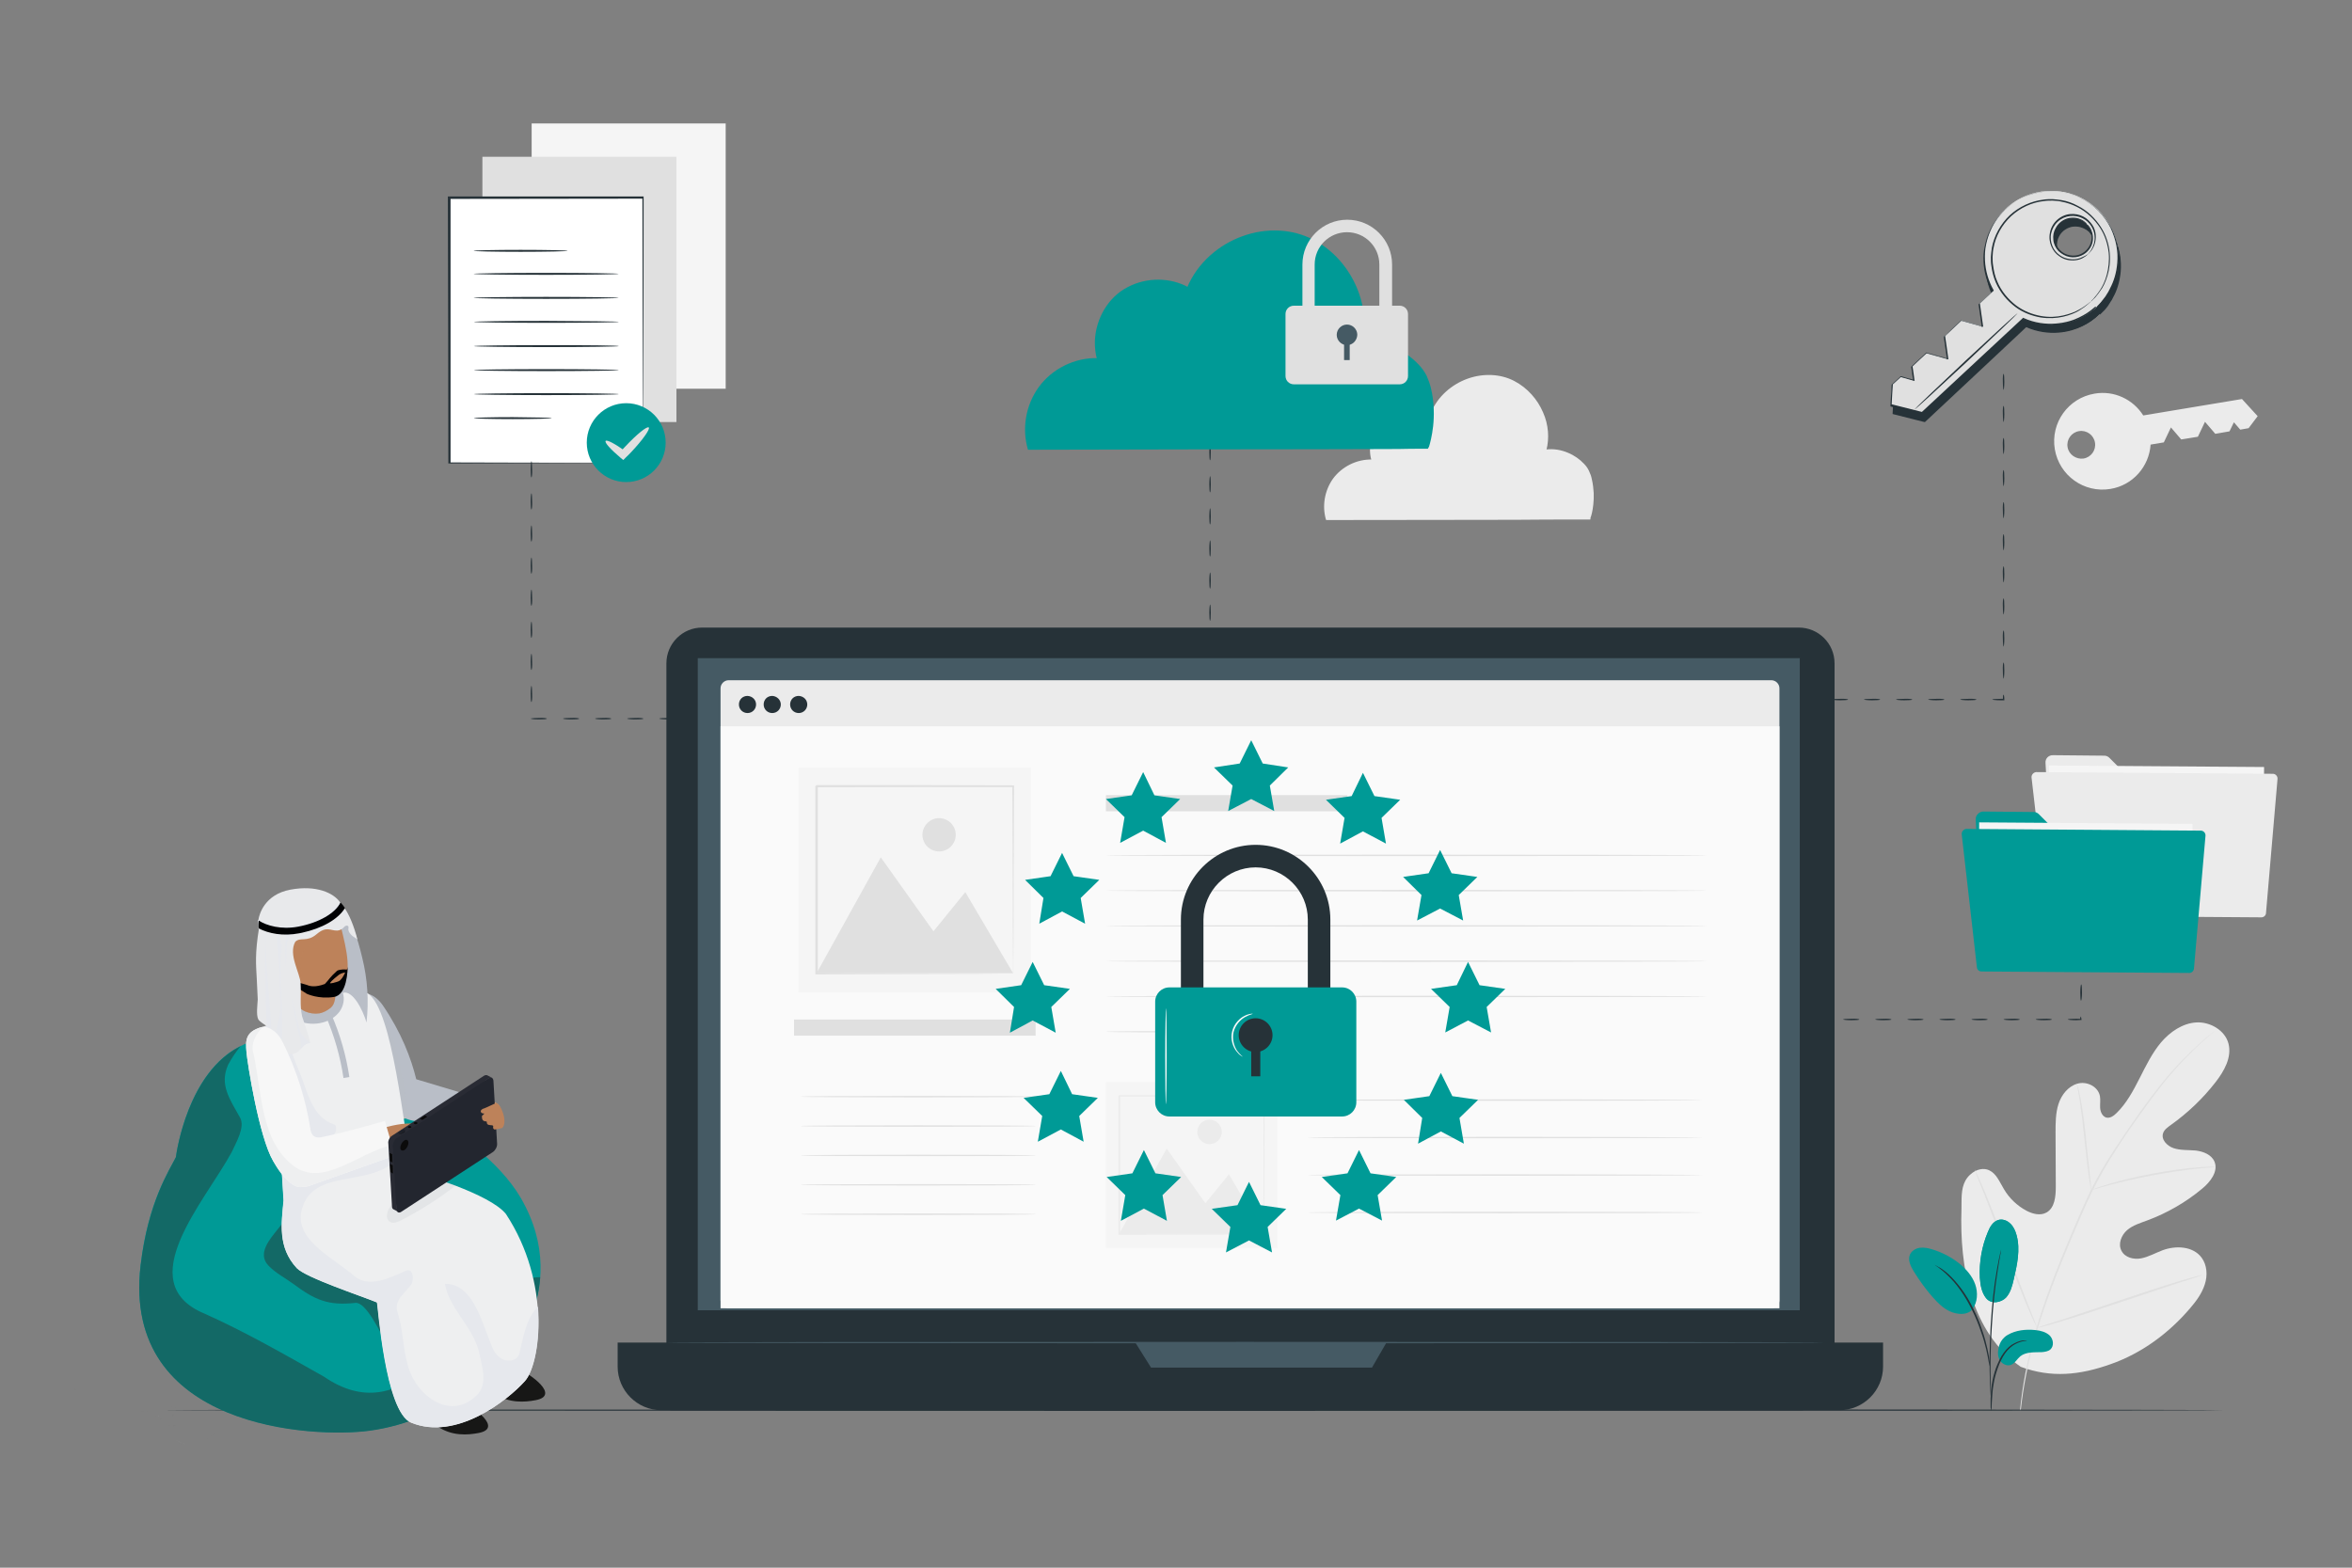 <svg xmlns="http://www.w3.org/2000/svg" xmlns:xlink="http://www.w3.org/1999/xlink" xml:space="preserve" id="Layer_1" x="0" y="0" version="1.1" viewBox="0 0 960 640">
  <rect x="0" y="0" width="960" height="640" fill="#808080" stroke="none"/>
  <defs>
    <path id="reuse-0" d="M810.6 529.9c2.3 2.9 6.4 1.7 8.2-.2 1.8-2 2.5-4.7 3.1-7.3 1.4-6 2.8-12.2 1.2-18.1-.5-1.8-1.2-3.5-2.6-4.8-1.3-1.3-3.3-2-5-1.4-2.1.7-3.3 2.8-4.1 4.8-2.5 5.9-3.6 12.3-3.3 18.7.2 2.9.7 6 2.5 8.3" class="st4"/>
    <path id="reuse-1" d="M856.8 128.3c11-10.3 11.6-27.6 1.3-38.6-10.3-11-27.6-11.6-38.6-1.3-9.4 8.8-11.2 22.7-5.1 33.5l-5.6 5.2 1.3 9.2-8.6-2.4-7 6.5 1.3 9.2-8.6-2.4-6 5.6.8 5.6-5.3-1.5-3.5 3.2-.5 8.5 12.7 3.2 41.4-38.6c9.9 4.4 21.8 2.8 30-4.9zm-4-33.6c3 3.2 2.8 8.1-.4 11.1-3.2 3-8.1 2.8-11.1-.4-3-3.2-2.8-8.1.4-11.1 3.2-2.9 8.2-2.8 11.1.4z" class="st3"/>
    <path id="reuse-2" d="M855.9 125.2c11-10.3 11.6-27.6 1.3-38.6-10.3-11-27.6-11.6-38.6-1.3-9.4 8.8-11.2 22.7-5.1 33.5l-5.6 5.2 1.3 9.2-8.6-2.4-7 6.5 1.3 9.2-8.6-2.4-6 5.6.8 5.6-5.3-1.5-3.5 3.2-.5 8.5 12.7 3.2 41.4-38.6c9.9 4.4 21.7 2.8 30-4.9zm-4-33.6c3 3.2 2.8 8.1-.4 11.1-3.2 3-8.1 2.8-11.1-.4-3-3.2-2.8-8.1.4-11.1 3.2-2.9 8.1-2.8 11.1.4z" class="st1"/>
    <path id="reuse-3" d="M63.6 578.2z" class="st11"/>
  </defs>
  <style>
    .st0{fill:#f5f5f5}.st1{fill:#e0e0e0}.st2{fill:#ebebeb}.st3{fill:#263238}.st4{fill:#009a96}.st7{fill:#455a64}.st8{fill:none}.st9{fill:#fafafa}.st11{opacity:.2;fill:#171716}.st12{fill:#136966}.st16,.st17{fill:#b9bec7}.st17{opacity:.2}.st18{fill:#eeeff0}.st19{fill:#e6e8ed}.st21,.st22{fill:#bd825a}.st22{opacity:.3}.st23{fill:#000103}.st24{fill:#e8e9eb}.st27{enable-background:new}.st29{fill:#17191f}.st35{fill:#0b0b0b}
  </style>
  <path d="M217 50.4h79.2v108.3H217z" class="st0"/>
  <path d="M196.9 64h79.2v108.3h-79.2z" class="st1"/>
  <path d="M649.1 212.1h-8c-5.2 0-12.8 0-22.4.1-19.1 0-46.1.1-77.2.1h-.2l-.1-.2c-1.6-5.5-.6-11.8 2.9-16.7 3.6-4.9 9.7-8 16-7.8l-.3.4c-.5-1.6-.7-3.4-.6-5.2.2-6 3.6-11.7 8.8-14.4 5.1-2.7 11.5-2.6 16.4.1l-.4.1c2.8-6.8 8.6-11.7 15-14 6.4-2.3 13.4-2 19 .9s9.6 7.7 11.8 12.8c2.3 5.1 2.6 10.7 1.4 15.4l-.2-.2c3.2-.4 6.3.2 8.9 1.3 2.7 1.1 4.9 2.7 6.6 4.5.9.9 1.6 1.9 2.1 3s.9 2.1 1.1 3.2c.5 2.1.7 4.1.8 5.8.1 3.5-.3 6.2-.7 8-.2.9-.4 1.6-.6 2 0 .6-.1.8-.1.8m205.8-51.4c-10.7 1.8-18 11.9-16.2 22.7 1.8 10.7 11.9 18 22.7 16.2 9.2-1.5 15.8-9.2 16.4-18.1l5.4-.9 2.9-6.1 4.2 4.9 6.8-1.1 2.9-6.1 4.2 4.9 5.8-1 1.8-3.7 2.6 3 3.4-.6 3.7-4.9-6.4-7-40.3 6.7c-4.1-6.5-11.8-10.3-19.9-8.9zm-11 21.8c-.5-3.1 1.6-6 4.7-6.5s6 1.6 6.5 4.7-1.6 6-4.7 6.5c-3 .4-6-1.6-6.5-4.7zm-9 128.9 2.4 44.7c.1 1.6 1.4 2.8 3 2.9l80.4.6c1.7 0 3-1.3 3-3l.3-34.8c0-1.7-1.3-3-3-3h-49.4c-.8 0-1.6-.3-2.1-.9l-8.5-8.5c-.6-.6-1.3-.9-2.1-.9l-20.8-.2c-1.9-.1-3.3 1.3-3.2 3.1z" class="st2"/>
  <path d="M836 313.1h87.8v52.5H836z" class="st0" transform="matrix(1 .007 -.007 1 2.51 -6.439)"/>
  <path d="m829.2 317.4 6.3 54.8c.1 1 .9 1.7 1.9 1.7l85.6.6c1 0 1.9-.8 1.9-1.8l4.7-54.7c.1-1.1-.8-2.1-1.9-2.1l-96.6-.7c-1.1.1-2 1.1-1.9 2.2zM824.8 558c-20.4-14.2-25-40.7-24.2-64.4.1-4-.3-8.1 1.6-11.6 1.9-3.5 6.3-5.9 9.8-4.2 2.9 1.4 4.2 4.8 5.9 7.6 2.2 3.8 5.5 6.9 9.3 8.9 2.5 1.3 5.6 2.1 8.1.7 3.4-1.9 3.8-6.6 3.8-10.6 0-7.3-.1-14.7-.1-22 0-3.9 0-8 1.2-11.7 1.2-3.7 3.9-7.2 7.7-8.3 3.8-1.1 8.4 1.1 9.2 5 .3 1.6 0 3.3.1 4.9.1 1.6.9 3.4 2.4 3.9 1.6.5 3.2-.7 4.3-1.8 4.1-4 6.8-9.1 9.4-14.2 2.6-5.1 5.1-10.3 8.8-14.7 3.7-4.3 8.8-7.8 14.4-8.1 5.6-.3 11.7 3.2 13.1 8.7 1.4 5.6-1.8 11.2-5.3 15.7-5.2 6.7-11.4 12.6-18.3 17.5-1.2.9-2.6 1.8-3.1 3.3-.9 2.6 1.6 5.2 4.2 6.1 2.9 1 6.1.7 9.2 1 3.1.4 6.4 1.7 7.6 4.6 1.6 4-1.8 8.3-5.1 11-6.6 5.5-14.2 9.9-22.3 12.9-2.9 1.1-6 2-8.3 4-2.3 2-3.8 5.6-2.3 8.4 1.4 2.8 5 3.7 8.1 3.1 3-.6 5.8-2.2 8.7-3.3 5.4-2 12.4-1.7 15.9 3 2.3 3.1 2.5 7.4 1.3 11-1.2 3.7-3.5 6.8-6 9.7-8.7 10.2-19.8 18.4-32.4 22.8-12.6 4.5-24.2 5.7-36.7 1.1" class="st2"/>
  <path d="M824.5 575.6c.9-9.4 2.9-20.5 6.4-32.5 3.5-12 8.4-24.8 14-38 1.4-3.3 2.8-6.6 4.2-9.8 1.4-3.2 2.8-6.4 4.3-9.4 3-6.1 6.4-11.7 9.8-16.9 3.4-5.2 6.8-10.1 10-14.6s6.3-8.6 9.3-12.3c5.9-7.3 11.4-12.6 15.3-16.1 1.9-1.8 3.5-3.1 4.6-3.9.5-.4.9-.7 1.2-1 .3-.2.4-.3.4-.3l-.4.4c-.3.3-.7.6-1.2 1-1 .9-2.6 2.3-4.5 4-3.8 3.6-9.2 8.9-15.1 16.3-2.9 3.7-6 7.8-9.2 12.3-3.2 4.5-6.6 9.3-9.9 14.6-3.4 5.2-6.7 10.8-9.7 16.9-1.5 3-2.9 6.2-4.3 9.4s-2.8 6.5-4.2 9.8c-5.6 13.2-10.5 26-14.1 37.9-3.5 11.9-5.6 23-6.6 32.4" class="st1"/>
  <path d="M853.6 485.9s-.2-.6-.4-1.7-.5-2.7-.7-4.6c-.6-3.9-1.1-9.4-1.8-15.4-.6-6-1.3-11.4-1.9-15.3-.3-2-.6-3.5-.8-4.6-.2-1.1-.3-1.7-.2-1.7 0 0 .2.6.5 1.7s.6 2.6 1 4.6c.7 3.9 1.5 9.3 2.1 15.4.6 5.9 1.1 11.3 1.6 15.4.2 1.9.4 3.4.5 4.7.1.8.2 1.5.1 1.5zm50.7-9.5c0 .1-.7.1-2 .2s-3.2.3-5.5.5c-4.6.5-11 1.4-18 2.7-7 1.3-13.3 2.8-17.8 4-2.3.6-4.1 1.1-5.3 1.5-1.3.4-2 .5-2 .5s.7-.3 1.9-.8c1.2-.4 3-1 5.3-1.7 4.5-1.3 10.8-2.9 17.8-4.2 7-1.3 13.5-2.2 18.1-2.5 2.3-.2 4.2-.3 5.5-.3 1.3 0 2 0 2 .1zm-72.8 65.8-.3-.6c-.2-.5-.5-1.1-.9-1.8-.7-1.6-1.8-3.9-3-6.8-2.4-5.8-5.6-13.9-8.9-23-3.3-9-6.4-17.2-8.7-23-1.1-2.8-2.1-5.2-2.8-6.9-.3-.8-.5-1.4-.7-1.9-.2-.4-.2-.7-.2-.7l.3.6c.2.5.5 1.1.9 1.8.7 1.6 1.8 3.9 3 6.8 2.4 5.8 5.6 13.9 8.9 23 3.3 9 6.4 17.2 8.7 23 1.1 2.8 2.1 5.2 2.8 6.9.3.8.5 1.4.7 1.9.2.5.2.7.2.7z" class="st1"/>
  <path d="M898.9 520.5s-.2.1-.7.3c-.5.2-1.2.4-2 .7-1.8.6-4.2 1.4-7.2 2.3-6.1 2-14.5 4.8-23.7 7.9-9.3 3.1-17.7 5.9-23.8 7.7-3.1.9-5.6 1.7-7.3 2.1-.8.2-1.5.4-2 .5-.5.1-.7.2-.7.1 0 0 .2-.1.7-.3.5-.2 1.2-.4 2-.7 1.8-.6 4.2-1.4 7.2-2.3 6.1-2 14.5-4.8 23.7-7.9 9.3-3.1 17.7-5.9 23.8-7.7 3.1-.9 5.6-1.7 7.3-2.1.8-.2 1.5-.4 2-.5.4-.1.7-.1.7-.1z" class="st1"/>
  <path d="M907.7 575.7c0 .2-188.4.3-420.7.3-232.4 0-420.7-.2-420.7-.3 0-.2 188.3-.3 420.7-.3 232.3-.1 420.7.1 420.7.3z" class="st3"/>
  <use xlink:href="#reuse-0" class="st4"/>
  <use xlink:href="#reuse-0" opacity=".2"/>
  <path d="M819.4 545c3.4-2 7.5-2.4 11.4-2 2.1.2 4.3.8 5.8 2.2 1.5 1.5 1.9 4.2.3 5.7-.9.8-2.3 1-3.5 1.1-3 .1-6.4-.2-8.8 1.7-1.3 1.1-2.2 2.9-3.8 3.5-1.6.6-3.5-.3-4.4-1.7-.9-1.4-1.1-3.2-.7-4.9 0 0 .3-3.6 3.7-5.6zM805 534.6c2.2-2.9 2.4-6.9 1.2-10.3-1.2-3.4-3.7-6.2-6.5-8.5-3.3-2.6-7.1-4.6-11.2-5.8-1.6-.5-3.3-.8-4.9-.6-1.6.2-3.3 1.2-4 2.7-1 2.2.2 4.8 1.5 6.9 2.3 3.7 4.8 7.2 7.7 10.5 2.3 2.6 4.9 5.2 8.2 6.3 3.3 1.1 6.7.8 8.3-1.6" class="st4"/>
  <path d="M812.8 576s.1-.5.1-1.4c0-1 .1-2.3.2-3.8.1-1.6.2-3.5.6-5.6.3-2.1.9-4.3 1.7-6.6.8-2.3 1.8-4.4 3-6.1 1.2-1.7 2.7-3 4-3.7 1.4-.8 2.6-1.1 3.5-1.3.9-.1 1.4-.2 1.4-.3h-1.4c-.9.1-2.2.4-3.7 1.2-1.5.7-3 2-4.3 3.8-1.3 1.7-2.3 3.9-3.2 6.2-.8 2.3-1.4 4.6-1.7 6.8-.3 2.1-.4 4-.5 5.7v3.8c.2.8.3 1.3.3 1.3z" class="st3"/>
  <path d="M812.9 573v-.6c0-.5-.1-1.1-.1-1.8-.1-1.6-.2-3.9-.3-6.8-.1-5.7-.1-13.6.5-22.3.5-8.7 1.4-16.6 2.3-22.2.2-1.4.4-2.7.6-3.8.2-1.1.4-2.1.5-2.9.1-.7.3-1.3.3-1.8.1-.4.1-.6.1-.6s-.1.2-.2.6c-.1.5-.3 1.1-.4 1.8-.2.8-.4 1.7-.6 2.9-.2 1.1-.5 2.4-.7 3.8-1 5.6-1.9 13.5-2.4 22.2s-.5 16.6-.3 22.4c.1 2.9.3 5.2.4 6.8.1.7.2 1.4.2 1.8 0 .3.1.5.1.5z" class="st3"/>
  <path d="M812.2 557.8s0-.7-.1-1.9-.4-3-.9-5.2-1.1-4.7-2.1-7.5c-.9-2.8-2.1-5.8-3.6-8.8-2.9-6.1-6.8-11-10-14-.8-.8-1.6-1.4-2.3-1.9-.4-.3-.7-.5-1-.7-.3-.2-.6-.4-.9-.5-1.1-.6-1.6-1-1.7-1-.1.1 2.4 1.4 5.5 4.5 3.2 3 6.9 7.9 9.8 14 1.5 3 2.7 6 3.6 8.7 1 2.7 1.7 5.3 2.2 7.4.5 2.1.8 3.9 1 5.1.3 1.1.4 1.8.5 1.8z" class="st3"/>
  <path fill="#fff" d="M183.3 80.6h79.2v108.3h-79.2z"/>
  <path d="M262.5 188.9V181c0-5.2-.1-12.7-.1-22.2-.1-19.1-.1-46.1-.2-78.1l.4.4c-23.8 0-50.8.1-79.1.1l.4-.4v108.3l-.3-.3c23.9.1 43.7.1 57.5.1 6.9 0 12.3.1 16 .1h4.2c.7-.1 1.2-.1 1.2-.1h-5.6c-3.7 0-9.1.1-15.9.1-13.8.1-33.7.1-57.7.2h-.3v-.3c0-30.4-.1-67.9-.2-108.3v-.4h79.9v.4c0 32.1-.1 59.2-.1 78.3 0 9.5-.1 17-.1 22.2v7.8z" class="st3"/>
  <path d="M231.7 102.4c0 .2-8.6.4-19.2.4s-19.2-.2-19.2-.4 8.6-.4 19.2-.4 19.2.2 19.2.4zm20.8 9.4c0 .2-13.3.4-29.6.4-16.4 0-29.6-.2-29.6-.4s13.3-.4 29.6-.4c16.4 0 29.6.2 29.6.4zm0 9.8c0 .2-13.3.4-29.6.4-16.4 0-29.6-.2-29.6-.4s13.3-.4 29.6-.4c16.4 0 29.6.2 29.6.4zm.1 9.8c0 .2-13.3.4-29.6.4-16.4 0-29.6-.2-29.6-.4s13.3-.4 29.6-.4c16.3.1 29.6.2 29.6.4zm0 9.9c0 .2-13.3.4-29.6.4-16.4 0-29.6-.2-29.6-.4s13.3-.4 29.6-.4 29.6.1 29.6.4zm0 9.8c0 .2-13.3.4-29.6.4-16.4 0-29.6-.2-29.6-.4s13.3-.4 29.6-.4 29.6.2 29.6.4zm0 9.8c0 .2-13.3.4-29.6.4-16.4 0-29.6-.2-29.6-.4s13.3-.4 29.6-.4 29.6.2 29.6.4zm-27.4 9.8c0 .2-7.1.4-15.9.4s-15.9-.2-15.9-.4 7.1-.4 15.9-.4c8.7.1 15.9.2 15.9.4z" class="st3"/>
  <circle cx="255.6" cy="180.7" r="16.1" class="st4"/>
  <path d="M264.8 174.5c.7.6-2.5 5.1-7.1 10-.7.8-1.5 1.5-2.2 2.2l-1.1 1.1-1.1-.9c-4-3.4-6.6-6.2-6.1-6.9.5-.6 3.9 1.2 8.2 4.3l-2.2.2c.6-.7 1.3-1.5 2.1-2.3 4.6-4.9 8.8-8.3 9.5-7.7z" class="st1"/>
  <path d="M216.9 194.9c-.2 0-.3-1.5-.3-3.3 0-1.8.2-3.3.3-3.3.2 0 .3 1.5.3 3.3.1 1.8-.1 3.3-.3 3.3zm0 13.1c-.2 0-.3-1.5-.3-3.3 0-1.8.2-3.3.3-3.3.2 0 .3 1.5.3 3.3.1 1.8-.1 3.3-.3 3.3zm0 13.1c-.2 0-.3-1.5-.3-3.3 0-1.8.2-3.3.3-3.3.2 0 .3 1.5.3 3.3.1 1.8-.1 3.3-.3 3.3zm0 13.1c-.2 0-.3-1.5-.3-3.3 0-1.8.2-3.3.3-3.3.2 0 .3 1.5.3 3.3.1 1.8-.1 3.3-.3 3.3zm0 13.1c-.2 0-.3-1.5-.3-3.3 0-1.8.2-3.3.3-3.3.2 0 .3 1.5.3 3.3.1 1.8-.1 3.3-.3 3.3zm0 13.1c-.2 0-.3-1.5-.3-3.3 0-1.8.2-3.3.3-3.3.2 0 .3 1.5.3 3.3.1 1.8-.1 3.3-.3 3.3zm0 13.1c-.2 0-.3-1.5-.3-3.3 0-1.8.2-3.3.3-3.3.2 0 .3 1.5.3 3.3.1 1.8-.1 3.3-.3 3.3zm0 13.1c-.2 0-.3-1.5-.3-3.3 0-1.8.2-3.3.3-3.3.2 0 .3 1.5.3 3.3.1 1.8-.1 3.3-.3 3.3zm6.3 6.8c0 .2-1.5.3-3.3.3-1.4 0-2.6-.1-3-.2h-.1v-.1c0-.2.1-.2.1-.2s.1.1.1.2l-.1-.1c.5-.1 1.7-.2 3-.2 1.9-.1 3.3.1 3.3.3zm13.2 0c0 .2-1.5.3-3.3.3-1.8 0-3.3-.2-3.3-.3 0-.2 1.5-.3 3.3-.3 1.8-.1 3.3.1 3.3.3zm13.1 0c0 .2-1.5.3-3.3.3-1.8 0-3.3-.2-3.3-.3 0-.2 1.5-.3 3.3-.3 1.8-.1 3.3.1 3.3.3zm13.1 0c0 .2-1.5.3-3.3.3-1.8 0-3.3-.2-3.3-.3 0-.2 1.5-.3 3.3-.3 1.8-.1 3.3.1 3.3.3zm13.1 0c0 .2-1.5.3-3.3.3-1.8 0-3.3-.2-3.3-.3 0-.2 1.5-.3 3.3-.3 1.8-.1 3.3.1 3.3.3zm218.2-118.6c-.2 0-.3-1.5-.3-3.3 0-1.8.2-3.3.3-3.3.2 0 .3 1.5.3 3.3 0 1.9-.1 3.3-.3 3.3zm0 13.1c-.2 0-.3-1.5-.3-3.3 0-1.8.2-3.3.3-3.3.2 0 .3 1.5.3 3.3 0 1.9-.1 3.3-.3 3.3zm0 13.1c-.2 0-.3-1.5-.3-3.3 0-1.8.2-3.3.3-3.3.2 0 .3 1.5.3 3.3 0 1.9-.1 3.3-.3 3.3zm0 13.1c-.2 0-.3-1.5-.3-3.3 0-1.8.2-3.3.3-3.3.2 0 .3 1.5.3 3.3 0 1.9-.1 3.3-.3 3.3zm0 13.1c-.2 0-.3-1.5-.3-3.3 0-1.8.2-3.3.3-3.3.2 0 .3 1.5.3 3.3 0 1.9-.1 3.3-.3 3.3zm0 13.1c-.2 0-.3-1.5-.3-3.3 0-1.8.2-3.3.3-3.3.2 0 .3 1.5.3 3.3 0 1.9-.1 3.3-.3 3.3zm0 13.1c-.2 0-.3-1.5-.3-3.3 0-1.8.2-3.3.3-3.3.2 0 .3 1.5.3 3.3 0 1.9-.1 3.3-.3 3.3zm0 13.2c-.2 0-.3-1.5-.3-3.3 0-1.8.2-3.3.3-3.3.2 0 .3 1.5.3 3.3 0 1.8-.1 3.3-.3 3.3z" class="st3"/>
  <path d="M582.8 183.2h-3.1c-2.1 0-5.1 0-9 .1-7.9 0-19.4.1-33.9.1-29 0-69.7.1-116.9.2h-.3l-.1-.3c-2.4-8.3-.9-17.9 4.5-25.3 5.4-7.4 14.6-12.1 24.2-11.8l-.4.6c-.7-2.4-1-5.1-.9-7.8.4-9 5.5-17.8 13.4-21.8 7.8-4.1 17.4-4 24.8.1l-.6.2c4.2-10.2 13.1-17.7 22.7-21.1 9.6-3.5 20.3-3 28.7 1.4 8.5 4.3 14.5 11.7 17.8 19.4 3.4 7.8 3.9 16.1 2.2 23.3l-.3-.4c4.8-.5 9.5.3 13.5 1.9 4 1.6 7.4 4.1 10 6.9 1.3 1.4 2.4 2.9 3.2 4.5.7 1.6 1.3 3.2 1.7 4.8.8 3.2 1.1 6.1 1.2 8.8.2 5.3-.5 9.4-1.1 12.2-.3 1.4-.6 2.4-.8 3.1-.3.6-.5.9-.5.9" class="st4"/>
  <path d="M568 138.4h-5V108c0-7.3-5.9-13.2-13.2-13.2-7.3 0-13.2 5.9-13.2 13.2v30.3h-5V108c0-10.1 8.2-18.3 18.3-18.3 10.1 0 18.3 8.2 18.3 18.3v30.4z" class="st1"/>
  <path d="M571.3 156.9h-43.2c-1.9 0-3.4-1.5-3.4-3.4v-25.3c0-1.9 1.5-3.4 3.4-3.4h43.2c1.9 0 3.4 1.5 3.4 3.4v25.3c0 1.9-1.5 3.4-3.4 3.4z" class="st1"/>
  <path d="M549.8 140.9c-2.3 0-4.2-1.9-4.2-4.2 0-2.3 1.9-4.2 4.2-4.2 2.3 0 4.2 1.9 4.2 4.2-.1 2.3-1.9 4.2-4.2 4.2" class="st7"/>
  <path d="M548.6 138.4h2.3v8.6h-2.3z" class="st7"/>
  <use xlink:href="#reuse-1" class="st3"/>
  <use xlink:href="#reuse-1" class="st8"/>
  <path d="M852.8 94.7c0 .1-.5-.5-1.6-1.1-1-.6-2.8-1.3-4.9-1.1-2.1.2-4.7 1.6-5.9 4.1-1.3 2.5-1.1 6.1 1.2 8.5 2.2 2.4 5.9 2.9 8.4 1.8 2.6-1.1 4.2-3.5 4.5-5.6.4-2.1-.2-3.9-.7-5-.6-1.1-1.1-1.5-1-1.6 0 0 .1.1.4.3.2.2.5.6.9 1.2.6 1.1 1.3 2.9 1 5.2-.3 2.3-1.9 4.9-4.8 6.1-1.4.6-3.1.8-4.7.5-1.6-.3-3.2-1.2-4.5-2.4-1.2-1.3-2-3-2.1-4.6-.2-1.7.1-3.3.9-4.7 1.4-2.8 4.2-4.2 6.4-4.3 2.3-.2 4.1.6 5.1 1.3.5.4.9.7 1.1.9.2.4.3.5.3.5z" class="st3"/>
  <path d="m856.8 128.3-.4.4c-.3.3-.7.6-1.2 1.1-1.1.9-2.8 2.2-5.3 3.4-2.5 1.2-5.7 2.3-9.7 2.6-4 .3-8.6-.2-13.3-2.3h.2c-10.7 10-24.8 23.3-41.3 38.7l-.1.1h-.2c-4-1-8.3-2.1-12.7-3.2l-.3-.1v-.3c.2-2.7.3-5.6.5-8.5v-.1l.1-.1c1.1-1 2.3-2.1 3.5-3.2l.1-.1h.2c1.6.5 3.4 1 5.3 1.5l-.4.4c-.3-1.8-.5-3.7-.8-5.6v-.2l.1-.1c1.9-1.8 3.9-3.7 6-5.6l.1-.1.2.1c2.7.8 5.7 1.6 8.6 2.4l-.4.4c-.4-2.9-.9-6.1-1.3-9.2v-.2l.1-.1c.6-.5 1.2-1.1 1.8-1.7l5.1-4.8.1-.1.2.1c2.9.8 5.8 1.6 8.6 2.4l-.4.4c-.4-3.1-.9-6.2-1.3-9.2v-.2l.1-.1c1.9-1.7 3.7-3.5 5.6-5.2l-.1.4c-2.2-3.9-3.4-8.2-3.6-12.4-.1-2.1 0-4.3.5-6.3.4-2.1 1-4.1 1.8-5.9 3.3-7.6 9.9-13.1 17-15.3 7.1-2.3 14.6-1.4 20.5 1.5s10.1 7.7 12.6 12.6c2.4 5 3.1 10 2.7 14.3-.4 4.3-1.6 7.9-3.1 10.5-.2.3-.3.7-.5 1l-.6.9c-.4.6-.7 1.1-1 1.6-.7.9-1.3 1.7-1.9 2.2l-1.3 1.3c-.2-.2-.4-.1-.4-.1s.1-.2.4-.5c.3-.3.7-.7 1.2-1.3.5-.6 1.1-1.4 1.8-2.3.3-.5.6-1 1-1.6.2-.3.4-.6.5-.9.2-.3.3-.6.5-1 1.4-2.6 2.6-6.2 2.9-10.4.4-4.2-.4-9.2-2.7-14.1-2.4-4.8-6.6-9.5-12.4-12.3-5.7-2.8-13.1-3.7-20.1-1.5-6.9 2.2-13.4 7.5-16.6 15-.8 1.8-1.4 3.8-1.8 5.8-.4 2-.5 4.1-.4 6.2.2 4.2 1.4 8.4 3.5 12.1l.1.2-.2.2c-1.8 1.7-3.7 3.4-5.6 5.2l.1-.3c.4 3 .9 6.1 1.3 9.2l.1.5-.5-.1c-2.9-.8-5.7-1.6-8.6-2.4l.3-.1-5.1 4.8c-.6.6-1.3 1.2-1.8 1.7l.1-.3c.5 3.2.9 6.3 1.3 9.2l.1.5-.5-.1c-3-.8-5.9-1.7-8.6-2.4l.3-.1c-2.1 1.9-4.1 3.8-6 5.6l.1-.3c.3 1.9.6 3.9.8 5.6l.1.5-.5-.1c-1.8-.5-3.6-1-5.3-1.5l.3-.1c-1.2 1.1-2.4 2.2-3.5 3.2l.1-.2c-.2 3-.4 5.9-.5 8.5l-.2-.3c4.4 1.1 8.7 2.2 12.7 3.2l-.3.1c16.5-15.3 30.7-28.6 41.4-38.5l.1-.1.1.1c4.6 2.1 9.2 2.6 13.1 2.3 3.9-.3 7.2-1.3 9.6-2.5 2.5-1.2 4.2-2.4 5.3-3.3.5-.4.9-.8 1.2-1 .7 0 .8-.1.8-.1z" class="st3"/>
  <use xlink:href="#reuse-2" class="st1"/>
  <use xlink:href="#reuse-2" class="st8"/>
  <path d="M851.9 91.6c0 .1-.5-.5-1.6-1.1-1-.6-2.8-1.3-4.9-1.1-2.1.2-4.7 1.6-5.9 4.1-1.3 2.5-1.1 6.1 1.2 8.5 2.2 2.4 5.9 2.9 8.4 1.8 2.6-1.1 4.2-3.5 4.5-5.6.4-2.1-.2-3.9-.7-5-.6-1.1-1.1-1.5-1-1.6 0 0 .1.1.4.3.2.2.5.6.9 1.2.6 1.1 1.3 2.9 1 5.2-.3 2.3-1.9 4.9-4.8 6.1-1.4.6-3.1.8-4.7.5-1.6-.3-3.2-1.2-4.5-2.4-1.2-1.3-2-3-2.1-4.6-.2-1.7.1-3.3.9-4.7 1.4-2.8 4.2-4.2 6.4-4.3 2.3-.2 4.1.6 5.1 1.3.5.4.9.7 1.1.9.2.4.3.5.3.5z" class="st3"/>
  <path d="m855.9 125.2-.4.4c-.3.3-.7.6-1.2 1.1-1.1.9-2.8 2.2-5.3 3.4-2.5 1.2-5.7 2.3-9.7 2.6-4 .3-8.6-.2-13.3-2.3h.2c-10.7 10-24.8 23.3-41.3 38.7l-.1.1h-.2c-4-1-8.3-2.1-12.7-3.2l-.3-.1v-.3c.2-2.7.3-5.6.5-8.5v-.1l.1-.1c1.1-1 2.3-2.1 3.5-3.2l.1-.1h.2c1.6.5 3.4 1 5.3 1.5l-.4.4c-.3-1.8-.5-3.7-.8-5.6v-.2l.1-.1c1.9-1.8 3.9-3.7 6-5.6l.1-.1.2.1c2.7.8 5.7 1.6 8.6 2.4l-.4.4c-.4-2.9-.9-6.1-1.3-9.2v-.2l.1-.1c.6-.5 1.2-1.1 1.8-1.7l5.1-4.8.1-.1.2.1c2.9.8 5.8 1.6 8.6 2.4l-.4.4c-.4-3.1-.9-6.2-1.3-9.2v-.2l.1-.1c1.9-1.7 3.7-3.5 5.6-5.2l-.1.4c-2.2-3.9-3.4-8.2-3.6-12.4-.1-2.1 0-4.3.5-6.3.4-2.1 1-4.1 1.8-5.9 3.3-7.6 9.9-13.1 17-15.3 7.1-2.3 14.6-1.4 20.5 1.5s10.1 7.7 12.6 12.6c2.4 5 3.1 10 2.7 14.3-.4 4.3-1.6 7.9-3.1 10.5-.2.3-.3.7-.5 1l-.6.9c-.4.6-.7 1.1-1 1.6-.7.9-1.3 1.7-1.9 2.2l-1.3 1.3c-.2-.2-.4-.1-.4-.1s.1-.2.4-.5c.3-.3.7-.7 1.2-1.3.5-.6 1.1-1.4 1.8-2.3.3-.5.6-1 1-1.6.2-.3.4-.6.5-.9.2-.3.3-.6.5-1 1.4-2.6 2.6-6.2 2.9-10.4.4-4.2-.4-9.2-2.7-14.1-2.4-4.8-6.6-9.5-12.4-12.3-5.7-2.8-13.1-3.7-20.1-1.5-6.9 2.2-13.4 7.5-16.6 15-.8 1.8-1.4 3.8-1.8 5.8-.4 2-.5 4.1-.4 6.2.2 4.2 1.4 8.4 3.5 12.1l.1.2-.2.2c-1.8 1.7-3.7 3.4-5.6 5.2l.1-.3c.4 3 .9 6.1 1.3 9.2l.1.5-.5-.1c-2.9-.8-5.7-1.6-8.6-2.4l.3-.1-5.1 4.8c-.6.6-1.3 1.2-1.8 1.7l.1-.3c.5 3.2.9 6.3 1.3 9.2l.1.5-.5-.1c-3-.8-5.9-1.7-8.6-2.4l.3-.1c-2.1 1.9-4.1 3.8-6 5.6l.1-.3c.3 1.9.6 3.9.8 5.6l.1.5-.5-.1c-1.8-.5-3.6-1-5.3-1.5l.3-.1c-1.2 1.1-2.4 2.2-3.5 3.2l.1-.2c-.2 3-.4 5.9-.5 8.5l-.2-.3c4.4 1.1 8.7 2.2 12.7 3.2l-.3.1c16.5-15.3 30.7-28.6 41.4-38.5l.1-.1.1.1c4.6 2.1 9.2 2.6 13.1 2.3 3.9-.3 7.2-1.3 9.6-2.5 2.5-1.2 4.2-2.4 5.3-3.3.5-.4.9-.8 1.2-1 .7 0 .8-.1.8-.1z" class="st3"/>
  <path d="M853.4 123.1c-.1-.1 1.6-1.4 3.7-4.6 1.1-1.6 2.1-3.7 2.8-6.3.7-2.6 1.1-5.7.8-9-.4-3.3-1.4-7-3.6-10.3-2.2-3.3-5.3-6.4-9.3-8.4-2-1-4.2-1.8-6.5-2.2-1.1-.3-2.3-.3-3.5-.4-1.2 0-2.4 0-3.6.2-4.8.5-9.6 2.7-13.4 6.2-3.7 3.5-6.3 8.2-7.1 12.9-.3 1.2-.3 2.4-.4 3.6 0 1.2 0 2.4.2 3.5.3 2.3.8 4.6 1.7 6.6 1.7 4.1 4.6 7.4 7.7 9.8 3.2 2.4 6.8 3.7 10.1 4.3 3.3.6 6.5.4 9.1-.2 2.6-.6 4.8-1.4 6.5-2.4 3.3-1.8 4.7-3.4 4.8-3.3l-.3.3c-.2.2-.5.4-.9.8-.4.3-.8.7-1.5 1.2-.6.4-1.3.9-2.1 1.4-1.6 1-3.9 1.9-6.5 2.5-2.7.6-5.8.8-9.2.3-3.4-.6-7.1-1.9-10.3-4.3-3.2-2.4-6.2-5.8-8-10-.9-2.1-1.5-4.4-1.8-6.8-.2-1.2-.2-2.4-.2-3.6.1-1.2.2-2.5.4-3.7.9-4.9 3.5-9.7 7.3-13.3 3.9-3.6 8.8-5.8 13.8-6.4 1.2-.2 2.5-.2 3.7-.2 1.2.1 2.4.2 3.6.4 2.4.4 4.6 1.2 6.6 2.3 4.1 2 7.3 5.3 9.5 8.7 2.2 3.4 3.3 7.2 3.6 10.6.3 3.4-.1 6.6-.9 9.2-.8 2.6-1.8 4.8-3 6.3-.5.8-1.1 1.5-1.5 2-.4.6-.9 1-1.3 1.4l-.8.8c-.1 0-.2.1-.2.1z" class="st3"/>
  <path d="M852.3 103.7c-.1-.1.6-.6 1.3-1.8.7-1.2 1.6-3.2 1.3-5.8-.1-1.3-.6-2.6-1.4-3.9-.8-1.2-2-2.4-3.5-3.1-1.5-.8-3.3-1.1-5.1-.9-1.8.2-3.6 1-5 2.3-1.4 1.3-2.3 3-2.7 4.8-.4 1.8-.1 3.6.5 5.1.6 1.6 1.7 2.8 2.9 3.7 1.2.9 2.5 1.4 3.8 1.6 2.5.5 4.6-.2 5.9-.9 1.4-.6 2-1.2 2-1.1 0 0-.1.2-.4.4-.3.3-.7.6-1.4 1-1.2.8-3.4 1.5-6.1 1.1-1.3-.2-2.7-.7-4-1.7-1.3-.9-2.4-2.2-3.1-3.9-.7-1.6-1-3.6-.6-5.5.3-1.9 1.3-3.8 2.8-5.2 1.5-1.4 3.4-2.3 5.4-2.5 1.9-.2 3.9.2 5.4 1 1.6.8 2.8 2.1 3.7 3.4.9 1.3 1.3 2.8 1.4 4.1.2 2.7-.7 4.8-1.5 6-.4.6-.8 1-1.1 1.3-.3.4-.5.5-.5.5zm-70.9 63.5c-.1-.1 9.2-9 20.8-19.9 11.6-10.8 21.1-19.5 21.3-19.4.1.1-9.2 9-20.8 19.9-11.7 10.9-21.2 19.6-21.3 19.4zm-40.2 118.4c0 .2-1.5.3-3.3.3-1.8 0-3.3-.2-3.3-.3 0-.2 1.5-.3 3.3-.3 1.8-.1 3.3.1 3.3.3zm13.1 0c0 .2-1.5.3-3.3.3-1.8 0-3.3-.2-3.3-.3 0-.2 1.5-.3 3.3-.3 1.8-.1 3.3.1 3.3.3zm13.1 0c0 .2-1.5.3-3.3.3-1.8 0-3.3-.2-3.3-.3 0-.2 1.5-.3 3.3-.3 1.8-.1 3.3.1 3.3.3zm13.1 0c0 .2-1.5.3-3.3.3-1.8 0-3.3-.2-3.3-.3 0-.2 1.5-.3 3.3-.3 1.8-.1 3.3.1 3.3.3zm13.1 0c0 .2-1.5.3-3.3.3-1.8 0-3.3-.2-3.3-.3 0-.2 1.5-.3 3.3-.3 1.8-.1 3.3.1 3.3.3zm13.1 0c0 .2-1.5.3-3.3.3-1.8 0-3.3-.2-3.3-.3 0-.2 1.5-.3 3.3-.3 1.8-.1 3.3.1 3.3.3zm11.1-2c.1 0 .3.8.3 2v.3h-1.6c-1.8 0-3.3-.2-3.3-.3 0-.2 1.5-.3 3.3-.3h1.3l-.3.3c0-1.2.1-2 .3-2zm0-13.1c.2 0 .3 1.5.3 3.3 0 1.8-.2 3.3-.3 3.3s-.3-1.5-.3-3.3c-.1-1.8.1-3.3.3-3.3zm0-13.1c.2 0 .3 1.5.3 3.3 0 1.8-.2 3.3-.3 3.3s-.3-1.5-.3-3.3c-.1-1.8.1-3.3.3-3.3zm0-13.1c.2 0 .3 1.5.3 3.3 0 1.8-.2 3.3-.3 3.3s-.3-1.5-.3-3.3c-.1-1.8.1-3.3.3-3.3zm0-13.1c.2 0 .3 1.5.3 3.3 0 1.8-.2 3.3-.3 3.3s-.3-1.5-.3-3.3c-.1-1.8.1-3.3.3-3.3zm0-13.1c.2 0 .3 1.5.3 3.3 0 1.8-.2 3.3-.3 3.3s-.3-1.5-.3-3.3c-.1-1.8.1-3.3.3-3.3zm0-13.1c.2 0 .3 1.5.3 3.3 0 1.8-.2 3.3-.3 3.3s-.3-1.5-.3-3.3c-.1-1.8.1-3.3.3-3.3zm0-13.1c.2 0 .3 1.5.3 3.3 0 1.8-.2 3.3-.3 3.3s-.3-1.5-.3-3.3c-.1-1.8.1-3.3.3-3.3zm0-13.1c.2 0 .3 1.5.3 3.3 0 1.8-.2 3.3-.3 3.3s-.3-1.5-.3-3.3c-.1-1.8.1-3.3.3-3.3zm0-13.1c.2 0 .3 1.5.3 3.3 0 1.8-.2 3.3-.3 3.3s-.3-1.5-.3-3.3c-.1-1.8.1-3.3.3-3.3zm0-13.1c.2 0 .3 1.5.3 3.3 0 1.8-.2 3.3-.3 3.3s-.3-1.5-.3-3.3c-.1-1.8.1-3.3.3-3.3zm-98.3 263.6c0 .2-1.5.3-3.3.3-1.8 0-3.3-.2-3.3-.3 0-.2 1.5-.3 3.3-.3 1.9-.1 3.3.1 3.3.3zm13.1 0c0 .2-1.5.3-3.3.3-1.8 0-3.3-.2-3.3-.3 0-.2 1.5-.3 3.3-.3 1.9-.1 3.3.1 3.3.3zm13.2 0c0 .2-1.5.3-3.3.3-1.8 0-3.3-.2-3.3-.3 0-.2 1.5-.3 3.3-.3 1.8-.1 3.3.1 3.3.3zm13.1 0c0 .2-1.5.3-3.3.3-1.8 0-3.3-.2-3.3-.3 0-.2 1.5-.3 3.3-.3 1.8-.1 3.3.1 3.3.3zm13.1 0c0 .2-1.5.3-3.3.3-1.8 0-3.3-.2-3.3-.3 0-.2 1.5-.3 3.3-.3 1.8-.1 3.3.1 3.3.3zm13.1 0c0 .2-1.5.3-3.3.3-1.8 0-3.3-.2-3.3-.3 0-.2 1.5-.3 3.3-.3 1.8-.1 3.3.1 3.3.3zm13.1 0c0 .2-1.5.3-3.3.3-1.8 0-3.3-.2-3.3-.3 0-.2 1.5-.3 3.3-.3 1.8-.1 3.3.1 3.3.3zm13.1 0c0 .2-1.5.3-3.3.3-1.8 0-3.3-.2-3.3-.3 0-.2 1.5-.3 3.3-.3 1.8-.1 3.3.1 3.3.3zm13.1 0c0 .2-1.5.3-3.3.3-1.8 0-3.3-.2-3.3-.3 0-.2 1.5-.3 3.3-.3 1.8-.1 3.3.1 3.3.3zm13.1 0c0 .2-1.5.3-3.3.3-1.8 0-3.3-.2-3.3-.3 0-.2 1.5-.3 3.3-.3 1.8-.1 3.3.1 3.3.3zm11.8-1.2c.1 0 .2.5.3 1.2v.2h-.3c-.6 0-1.3.1-2 .1-1.8 0-3.3-.2-3.3-.3 0-.2 1.5-.3 3.3-.3.8 0 1.5 0 2 .1l-.3.3c.1-.9.2-1.3.3-1.3zm.2-13.1c.2 0 .3 1.5.3 3.3 0 1.8-.2 3.3-.4 3.3s-.3-1.5-.3-3.3c0-1.9.2-3.4.4-3.3zm.1-13.2c.2 0 .3 1.5.3 3.3 0 1.8-.2 3.3-.4 3.3s-.3-1.5-.3-3.3c.1-1.8.2-3.3.4-3.3zm.1-13.1c.2 0 .3 1.5.3 3.3 0 1.8-.2 3.3-.4 3.3s-.3-1.5-.3-3.3c.1-1.8.3-3.3.4-3.3z" class="st3"/>
  <path d="m806.4 334.6 2.4 44.3c.1 1.6 1.4 2.8 3 2.8l79.7.6c1.7 0 3-1.3 3-3l.3-34.5c0-1.7-1.3-3-3-3h-49c-.8 0-1.6-.3-2.1-.9l-8.5-8.5c-.6-.6-1.3-.9-2.1-.9l-20.7-.2c-1.7.1-3.1 1.6-3 3.3z" class="st4"/>
  <path d="M807.5 336.3h87.1v52h-87.1z" class="st0" transform="matrix(1 .007 -.007 1 2.677 -6.224)"/>
  <path d="m800.7 340.6 6.2 54.3c.1 1 .9 1.7 1.9 1.7l84.8.6c1 0 1.8-.8 1.9-1.8l4.7-54.2c.1-1.1-.8-2.1-1.9-2.1l-95.8-.7c-1 .1-1.9 1.1-1.8 2.2z" class="st4"/>
  <path d="M734.2 571.4H286.6c-8 0-14.6-6.5-14.6-14.6v-286c0-8 6.5-14.6 14.6-14.6h447.6c8 0 14.6 6.5 14.6 14.6v286.1c-.1 8-6.6 14.5-14.6 14.5z" class="st3"/>
  <path d="M750.8 575.7H269.9c-9.8 0-17.8-8-17.8-17.8v-9.8h516.5v9.8c0 9.8-8 17.8-17.8 17.8z" class="st3"/>
  <path d="M284.8 268.7h449.8v266.2H284.8zm178.6 279.4 6.4 10.2H560l5.9-10.2z" class="st7"/>
  <path d="M723 534.1H297.4c-1.8 0-3.3-1.5-3.3-3.3V281c0-1.8 1.5-3.3 3.3-3.3H723c1.8 0 3.3 1.5 3.3 3.3v249.8c0 1.8-1.5 3.3-3.3 3.3z" class="st2"/>
  <path d="M294.1 296.5h432.2v237.6H294.1z" class="st9"/>
  <path d="M329.5 287.6c0 1.9-1.5 3.5-3.5 3.5-1.9 0-3.5-1.5-3.5-3.5s1.5-3.5 3.5-3.5c2 .1 3.5 1.6 3.5 3.5zm-20.9 0c0 1.9-1.5 3.5-3.5 3.5-1.9 0-3.5-1.5-3.5-3.5s1.5-3.5 3.5-3.5c2 .1 3.5 1.6 3.5 3.5zm10.1 0c0 1.9-1.5 3.5-3.5 3.5-1.9 0-3.5-1.5-3.5-3.5s1.5-3.5 3.5-3.5c1.9.1 3.5 1.6 3.5 3.5z" class="st3"/>
  <path d="M744.6 548.1c0 .2-105.8.3-236.3.3s-236.3-.1-236.3-.3c0-.2 105.8-.3 236.3-.3s236.3.1 236.3.3z" class="st7"/>
  <path d="M324.1 416.2h98.6v6.6h-98.6zm127.3-91.6H550v6.6h-98.6zm245.3 24.6c0 .2-54.9.3-122.6.3-67.7 0-122.7-.1-122.7-.3 0-.2 54.9-.3 122.7-.3 67.7 0 122.6.1 122.6.3zm0 14.4c0 .2-54.9.3-122.6.3-67.7 0-122.7-.1-122.7-.3 0-.2 54.9-.3 122.7-.3 67.7 0 122.6.1 122.6.3zm0 14.4c0 .2-54.9.3-122.6.3-67.7 0-122.7-.1-122.7-.3 0-.2 54.9-.3 122.7-.3 67.7 0 122.6.1 122.6.3zm0 14.4c0 .2-54.9.3-122.6.3-67.7 0-122.7-.1-122.7-.3 0-.2 54.9-.3 122.7-.3 67.7 0 122.6.1 122.6.3zm0 14.4c0 .2-54.9.3-122.6.3-67.7 0-122.7-.1-122.7-.3 0-.2 54.9-.3 122.7-.3 67.7 0 122.6.1 122.6.3zm-149.5 14.4c0 .2-21.4.3-47.9.3-26.4 0-47.9-.1-47.9-.3 0-.2 21.4-.3 47.9-.3 26.4 0 47.9.1 47.9.3zm147.7 27.9c0 .2-36.1.3-80.6.3-44.5 0-80.6-.1-80.6-.3 0-.2 36.1-.3 80.6-.3 44.5 0 80.6.2 80.6.3zm0 15.3c0 .2-36.1.3-80.6.3-44.5 0-80.6-.1-80.6-.3 0-.2 36.1-.3 80.6-.3 44.5 0 80.6.2 80.6.3zm0 15.3c0 .2-36.1.3-80.6.3-44.5 0-80.6-.1-80.6-.3 0-.2 36.1-.3 80.6-.3 44.5 0 80.6.2 80.6.3zm0 15.3c0 .2-36.1.3-80.6.3-44.5 0-80.6-.1-80.6-.3 0-.2 36.1-.3 80.6-.3 44.5 0 80.6.1 80.6.3zm-272-47.3c0 .2-21.5.3-48.1.3-26.5 0-48.1-.1-48.1-.3 0-.2 21.5-.3 48.1-.3s48.1.1 48.1.3zm0 12c0 .2-21.5.3-48.1.3-26.5 0-48.1-.1-48.1-.3 0-.2 21.5-.3 48.1-.3s48.1.1 48.1.3zm0 12c0 .2-21.5.3-48.1.3-26.5 0-48.1-.1-48.1-.3 0-.2 21.5-.3 48.1-.3s48.1.1 48.1.3zm0 12c0 .2-21.5.3-48.1.3-26.5 0-48.1-.1-48.1-.3 0-.2 21.5-.3 48.1-.3s48.1.1 48.1.3zm0 12c0 .2-21.5.3-48.1.3-26.5 0-48.1-.1-48.1-.3 0-.2 21.5-.3 48.1-.3s48.1.1 48.1.3z" class="st1"/>
  <path d="M451.4 441.8h70v67.7h-70z" class="st0"/>
  <path d="m456.8 503.7 19.4-34.8 15.8 22.3 9.6-11.8 14.3 24.3zm41.9-41.6c0 2.8-2.3 5-5 5-2.8 0-5-2.3-5-5 0-2.8 2.3-5 5-5 2.8 0 5 2.3 5 5z" class="st2"/>
  <path d="M515.9 503.9v-4.1c0-2.7 0-6.6-.1-11.5 0-9.9-.1-24-.1-40.9l.3.3h-59.1l.3-.3v56.4l-.3-.3c17.6.1 32.4.1 42.7.1 5.2 0 9.2.1 12.1.1h4c.1.2.2.2.2.2h-4.2c-2.8 0-6.9 0-12 .1-10.4 0-25.2.1-42.9.1h-.3v-56.7l.3-.3h59.4v.3c-.1 17-.1 31.1-.1 41.1 0 4.9-.1 8.8-.1 11.4v3.8l-.1.2z" class="st2"/>
  <path d="M325.9 313.3h94.9v91.8h-94.9z" class="st0"/>
  <path d="m333.3 397.3 26.2-47.3 21.5 30.2 13-16 19.5 33.1zm56.8-56.5c0 3.8-3.1 6.8-6.8 6.8-3.8 0-6.8-3.1-6.8-6.8s3.1-6.8 6.8-6.8c3.8 0 6.8 3.1 6.8 6.8z" class="st1"/>
  <path d="M413.5 397.5v-5.6c0-3.6-.1-8.9-.1-15.6 0-13.4-.1-32.5-.2-55.4l.4.4c-23.2 0-50.8 0-80.2.1l.4-.4v76.6l-.4-.4c23.9.1 43.9.2 58 .2 7 0 12.5.1 16.4.1h5.7-5.8c-3.8 0-9.3.1-16.3.1-14.1 0-34.2.1-58.2.2h-.4v-76.9.1c-.4.4.5-.6.5-.5 29.4 0 57 0 80.2.1h.4v.4c-.1 23-.2 42.2-.2 55.7 0 6.6-.1 11.9-.1 15.5v5.1c-.1.1-.1.2-.1.2z" class="st1"/>
  <path d="m433.5 348.2 4.7 9.5 10.5 1.5-7.6 7.4 1.8 10.5-9.4-5-9.3 5 1.7-10.5-7.5-7.4 10.4-1.5zm33.1-33 4.6 9.5 10.5 1.5-7.6 7.4 1.8 10.5-9.3-5-9.4 5 1.8-10.5-7.6-7.4 10.5-1.5zm44.1-13 4.7 9.5 10.4 1.6-7.5 7.4 1.8 10.4-9.4-4.9-9.4 4.9 1.8-10.4-7.6-7.4 10.5-1.6zm45.6 13.3 4.7 9.5 10.5 1.5-7.6 7.4 1.8 10.5-9.4-5-9.3 5 1.8-10.5-7.6-7.4 10.5-1.5zm31.5 31.5 4.7 9.5L603 358l-7.6 7.4 1.8 10.4-9.4-4.9-9.4 4.9 1.8-10.4-7.5-7.4 10.4-1.5zm11.4 45.7 4.7 9.5 10.5 1.5-7.6 7.4 1.8 10.4-9.4-4.9-9.3 4.9 1.8-10.4-7.6-7.4 10.5-1.5zM588.1 438l4.7 9.5 10.5 1.5-7.6 7.4 1.8 10.5-9.4-5-9.3 5 1.7-10.5-7.5-7.4 10.4-1.5zm-33.4 31.5 4.7 9.5 10.5 1.5-7.6 7.4 1.8 10.4-9.4-4.9-9.4 4.9 1.8-10.4-7.6-7.4L550 479zm-44.9 13 4.7 9.5 10.5 1.5-7.6 7.4 1.8 10.4-9.4-4.9-9.4 4.9 1.8-10.4-7.6-7.4 10.5-1.5zm-42.9-13 4.7 9.5 10.5 1.5-7.6 7.4 1.8 10.5-9.4-5-9.4 5 1.8-10.5-7.6-7.4 10.5-1.5zM433 437.2l4.6 9.5 10.5 1.5-7.6 7.4 1.8 10.5-9.3-5-9.4 5 1.8-10.5-7.6-7.4 10.5-1.5zm-11.5-44.5 4.7 9.5 10.5 1.5-7.6 7.4 1.8 10.5-9.4-5-9.3 5 1.7-10.5-7.5-7.4 10.4-1.5z" class="st4"/>
  <path d="M543 425.3h-9.2v-49.9c0-11.7-9.6-21.3-21.3-21.3-11.7 0-21.3 9.6-21.3 21.3v49.9H482v-49.9c0-16.8 13.7-30.5 30.5-30.5s30.5 13.7 30.5 30.5v49.9z" class="st3"/>
  <path d="M547.8 455.8h-70.5c-3.2 0-5.8-2.6-5.8-5.8v-41.1c0-3.2 2.6-5.8 5.8-5.8h70.5c3.2 0 5.8 2.6 5.8 5.8V450c0 3.2-2.6 5.8-5.8 5.8z" class="st4"/>
  <path d="M519.4 422.6c0 3.8-3.1 6.9-6.9 6.9-3.8 0-6.9-3.1-6.9-6.9 0-3.8 3.1-6.9 6.9-6.9 3.8 0 6.9 3.1 6.9 6.9z" class="st3"/>
  <path d="M510.7 425.3h3.7v14.1h-3.7z" class="st3"/>
  <path d="M475.9 450.8c-.2 0-.3-8.8-.3-19.6s.2-19.6.3-19.6c.2 0 .3 8.8.3 19.6s-.2 19.6-.3 19.6zm31.3-19.4s-.3-.1-.8-.5c-.5-.3-1.1-.9-1.8-1.8-1.3-1.7-2.5-4.7-1.7-8s3.2-5.5 5.1-6.4c1-.5 1.8-.7 2.4-.8.6-.1.9-.1.9 0s-1.3.3-3.1 1.3-3.9 3.1-4.7 6.1c-.7 3 .3 5.9 1.4 7.6 1.2 1.7 2.4 2.4 2.3 2.5z" class="st9"/>
  <path fill="#e6e8ed" d="M72 588.1c.2.1.3.1.5.2 1.2.6 2.3 1 3.6 1.4-.4-.1-1.3-.4-2.3-.8-.1-.1-.3-.1-.5-.2-.3-.1-.6-.3-.6-.3-.1 0-.1-.1-.2-.1h-.1c-.2-.2-.3-.2-.4-.2zm-7.6-9.9c.1 0 .3 0 .5-.1-.2 0-.4 0-.5.1z" opacity=".3"/>
  <path d="M31.7 567.2h-.5.5zm.4 0h.7-.8.1zm31.5 11.1z" class="st11"/>
  <use xlink:href="#reuse-3" class="st11"/>
  <use xlink:href="#reuse-3" class="st11"/>
  <path d="M63.9 578.2zm6.6 4h-.3.3zm1.1-.2c-.2 0-.3.1-.5.1.2 0 .4 0 .5-.1zm-.6.1h-.3c.1.1.2.1.3 0zm-1.4-3.6zm7.8-.5c0 .1 0 .1 0 0 0 .1 0 .1 0 0zm7.1 9.3c.1-.1.2-.1.3-.2-.1 0-.2.1-.3.2zm.9-.5c.1-.1.2-.1.3-.2-.1.1-.2.1-.3.2zm1.5-1c.1-.1.2-.2.3-.2 0 0-.1.1-.3.2zm-.7.5c.1-.1.2-.1.3-.2-.1 0-.2.1-.3.2zm1.7-1.3c-.1.1-.2.1-.3.2.1 0 .2-.1.3-.2zM77 589.6h-.2.2zm-6.9-7.4h-.2.2zm-1.3-.2s-.1 0-.1-.1l.1.1zm.9.2h-.2.2zm-.3-.1h-.2.2zm-.4 0h-.2c.1-.1.2-.1.2 0zm-2.6-2.7h.3-.3zm-6.3-3.1h-.2c.1.1.2 0 .2 0zm-.5.1h-.2.2zm11.3 1.2c-.2.1-.4.3-.6.4.3-.1.5-.2.6-.4zm6.5.3c0-.1 0-.1 0 0 0-.1 0-.1 0 0zm-1.3 11.8h-.3.3zm-9.9-10.2h-.4.4zm-2.8-1.3h.1-.1zm.1 0zm-5.6-2h.1c0 .1 0 .1-.1 0zm.4.1h.2c-.1.1-.2 0-.2 0zm.3.1h.2-.2zm.4 0h.2-.2zM33.7 567c-.2 0-.4.1-.7.1.3 0 .5-.1.7-.1zm1.2-.2c-.3.1-.6.1-.8.1.2 0 .5 0 .8-.1zm31.5 5.3c0-.1 0-.1 0 0 0-.1 0-.1 0 0zm-.1-.3zm0-.2s-.1-.1 0 0c-.1-.1 0 0 0 0zm-.1-.2c-.1 0-.1 0 0 0-.1 0-.1 0 0 0zm-.2-.2zm.3 1.1zm3.5 2.6c0-.1.1-.2.1-.2s-.1.1-.1.2zm.1-.4zm0-.2zm2.4 1.4v-.2.2zm4.8 1.3c-.1 0-.1 0 0 0-.1 0-.1 0 0 0zm-.2-.1s-.1-.1 0 0c-.1-.1 0 0 0 0zm.5.7zm-.1-.2zm-.1-.2zm13.6 3.4zm-15.5 9H75h.3zm-1.7-.2c.1 0 .2 0 .3.1-.1 0-.2-.1-.3-.1zm-.6-.2c.1 0 .2.1.2.1s-.1 0-.2-.1zm1.5.4h-.3.3zm-9.1-10.2h.4c-.1.1-.2.1-.4 0zm-1.8-1.1zm-.2-.1h.1c0 .1-.1 0-.1 0zm-.1 0zm-.1 0h.1-.1zm-32.3-11c-.2 0-.4 0-.6-.1.2 0 .4 0 .6.1zm16.9-9.4zm-.1.4v.1-.1zM69.8 574v.1zm0 .1zm.1 0zm0 0 .1.1s-.1 0-.1-.1zm.1.1zm0 0 .1.1-.1-.1zm.4.2zm1.8 1v-.2.2zm-1-.8c.1 0 .1 0 .2.1-.1-.1-.1-.1-.2-.1zm.4.1c.1 0 .1.1.2.1-.1-.1-.2-.1-.2-.1zm.5.4-.1-.1.1.1zm-.1-.2-.1-.1s0 .1.1.1zm18.8 5.3zm-.1-.5zm-.2-.3c0-.1 0-.1 0 0 0-.1 0-.1 0 0zm-.3-.4zm-.3-.3c-.1 0-.1-.1 0 0-.1-.1-.1 0 0 0z" class="st11"/>
  <path d="M71.8 472.4c.3-2.6 6.3-43.8 35.7-48.3 15.9-5.2 33.9-.6 47.8 7.7 10.8 6.5 25.4 27.2 25.7 27.6.9.4 10.2 6.7 13.7 9.6 6.8 5.7 13.4 12.4 17.9 20.1 22.1 38.3-7.1 70.6-18.2 77.5-13.5 8.5-27.9 15.3-43.6 17.4-22.6 3.1-101.3-.6-93.4-67.6 3-25.8 11.8-38.7 14.4-44z" class="st4"/>
  <path d="M57.4 516.6c3.1-26 11.8-38.9 14.4-44.2.3-2.3 5-34.7 26.4-45.3-1.9 2.3-3.6 4.8-5.1 7.6-3.6 8.1.6 13.9 4.9 21.6 2.1 3.9-1.6 10-3.4 14-11 20.3-41.4 53.4-11.1 66 16.2 7.2 32.4 16.5 48.7 25.7 32.7 22.4 52.8-18.1 77.8-37.1 1.8-2 6.2-3.5 10.5-3.5-1.7 23.1-18.3 40.4-26.1 45.3-13.5 8.5-27.9 15.3-43.6 17.4-22.6 3.1-101.3-.6-93.4-67.5z" class="st12"/>
  <path d="M138.5 483.7c6.3-1.2 16.2-2.3 21 2.9 1.8 2 5.3 1.1 6.6-1.1 2.9 1.6 5.6 3.4 8.2 5.1 7.8 5.2 16.8 11.2 17.5 21.6 1 14.2-3.4 65.1-16 64.6-8.5-.3-22.4-45.9-30.8-44.9-11 1.2-16.5-1.2-25.2-7.7-3.4-2.5-7.4-4.5-10.3-7.6-4.7-5 1-11.1 3.8-14.7 6.6-8.5 14.1-16.1 25.2-18.2z" class="st12"/>
  <path fill="#d59469" d="M204.1 452.2v-.1c-.3-1.2-1.5-1.9-2.6-2.3-1.5-.5-3.1-.4-4.7-.8s-3.1-1.1-4.7-1.2c-.6 0-1.3.1-1.6.6-.3.5-.1 1 .2 1.5.5.7 1.4 1 2.2 1.3 1.6.5 3.2.9 4.8 1.3.7.2 1.4.6 2.1.9.8.3 1.6.5 2.4.7 1.4.2 2.1-.6 1.9-1.9z"/>
  <path fill="#e5bd99" d="M142.4 408.4c4.3-1.4 9 .9 10.4 5.3l15.3 42.5-17.6 2.7-13.3-40c-1.5-4.4.9-9.1 5.2-10.5z"/>
  <path fill="#171716" d="M173.7 566s-12.7-2.2-8.8 11.4c.2.5 1.8 3.3 6.6 2.3 3.2-.6 6.3 2.1 7.2 2.7 5.7 3.9 12.1 3.5 16.7 2.6 9.9-1.9-1.7-10.6-8.7-13.6-7.4-3-13-5.4-13-5.4zm23.3-13.4s-12.7-2.2-8.8 11.4c.1.5 1.8 3.3 6.6 2.3 3.2-.6 6.3 2.1 7.2 2.7 5.7 3.9 12.1 3.5 16.7 2.6 9.9-1.9-1.7-10.6-8.7-13.6-7.4-3-13-5.4-13-5.4z"/>
  <path d="M147.1 405.7c1.7-.8 6 .1 9.2 4.8 7.5 11 11.5 21.5 13.6 30.1l29.4 8.8-2.8.1.4 8.7-24.7-2v1.6c-6.5.4-13-4.2-16.9-9-2.6-3.2-4.3-6.8-6-10.4-3.6-9.8-6.5-19.3-7.1-21.8-.9-4.6-1.5-8.1 4.9-10.9z" class="st16"/>
  <path d="M147.1 405.7c1.1-.5 3.4-.3 5.8 1.3 8.8 15 11.8 32.7 14.2 50.1-4.6-1.4-8.9-4.9-11.7-8.3-2.6-3.2-4.3-6.8-6-10.4-3.6-9.8-6.5-19.3-7.1-21.8-1-4.6-1.6-8.1 4.8-10.9z" class="st17"/>
  <path d="M104.2 438.1c3.3 3.9 5.6 8.9 7.2 14.8 2.7 10 3.5 22.6 4.3 37.2-.8 9.1-2.5 19.1 5.4 27.6 3.6 3.9 26.4 11.4 32.7 14 .4.2 3.2 44.7 14 49.1 18.3 7.4 39.2-8.9 46.4-17 6.3-7 10.9-39.9-7.7-68.2-3.3-4.1-11.8-8.2-20.7-11.6-3.1-1.1-6.1-2.2-9.1-3.1-3-.9-5.9-1.7-8.4-2.4-3.6-18.3-8-65.9-18-72.8-2-1.4-7.5-.8-10.5-.5h-.2c-.3 0-.7.1-.9.1-6.7.5-13.2 1.7-17.3 5.7-1.2 1.2-2.4 2.2-3.7 3-.1.1-.1.1-.2.1-2.3 1.5-4.6 2.6-6.8 3.6s-4.3 1.9-6.2 3.2c-.2.1-.3.2-.5.3-4 3-1.7 14.6.2 16.9z" class="st18"/>
  <path d="M159.3 498.9c1.4.7 3 0 4.4-.7 7.8-4 15.3-8.8 22.3-14.2-3.1-1.1-6.1-2.2-9.1-3.1-1.9.6-3.7 1.3-5.5 2.2-4.6 2.1-8.9 5.1-11.9 9.2-.7 1-1.4 2.1-1.5 3.4-.3 1.2.2 2.6 1.3 3.2z" class="st17"/>
  <path d="M214.3 563.8c-7.3 8.1-28.2 24.5-46.4 17-10.7-4.4-13.6-48.9-14-49.1-6.3-2.6-29.1-10.2-32.7-14-7.9-8.5-6.3-18.5-5.4-27.6-.9-14.6-1.7-27.2-4.3-37.2-1.6-5.9-3.9-10.9-7.2-14.8-2-2.3-4.2-13.9-.1-16.8.2-.1.3-.2.5-.3 1.9-1.3 4-2.2 6.2-3.2.6-.3 1.3-.6 2-.9 4.6 6.4 6.4 14.3 9.5 21.1 3.2 7.9 5 18.2 14.1 21.1 1 .4.6 2.3.6 2.8-2.2 3.9-10.5 8-5.2 11.1 8.7 4.8 16.9-2.6 25.2-5.3 2.3-.6 6.1-1.2 7.1.2 2.5 2.3-2.1 5.7-4.9 7.7-11.4 8-30.5 2.7-35.6 16.6-5.1 13.4 11.7 20.7 21 28.8 5.9 4.9 14.2.8 21.1-2.3 3.3-1.1 3 4.6 2.1 5.6-2.7 3.9-7.3 6.4-5.6 11.6 2.2 6.5 2 13.1 3.7 19.6 2.4 13.1 17.1 25.2 28.4 14.3 5-4.5 2.3-11.9 1.1-18-2.8-10.7-12.1-17.4-13.9-27.7 12.3-.1 15.4 17.7 20 27.4 1 1.4 2 2.7 3.9 3.6 2.9.8 5.7.2 6.5-2.6 1.6-6.7 2.7-13.8 7.2-18.7.1-.1.2-.3.4-.4 1.1 14.6-1.8 26.5-5.3 30.4z" class="st19"/>
  <path d="M117.6 414.2c1 .9 2.1 1.6 3.2 2.1 3 1.5 6.4 2 9.7 1.4.3-.1.6-.1.9-.2 3-.7 5.5-2.3 7.1-4.4 1.7-2.3 2.3-5.3 1.4-7.8h-.2c-.3 0-.7.1-.9.1-6.7.5-13.2 1.7-17.3 5.7-1.2 1.2-2.4 2.2-3.7 3-.1 0-.2 0-.2.1z" class="st16"/>
  <path fill="#ecf5f7" d="M141.8 377.7c.5 2.2-.9 4.5-2.9 5.6-2 1.1-4.3 1.2-6.6 1.1-1.4-.1-2.9-.2-4.1.6-1.2.8-1.7 2.4-2.6 3.6-1.2 1.8-3.3 2.9-5.5 2.9-2.1 0-4.2-1.1-5.5-2.9l27.2-10.9z"/>
  <path d="M149.6 417.4c-1.6-5.3-5.6-13.3-9.8-12.1-4 1.2.1-6.4.3-8.7.5-7.9-.4-15.8-2.7-23.4 0 .1 3.4-.4 3.9 0 1.3.8 2.2 3.9 2.7 5.3 1.7 4.1 2.9 8.4 3.9 12.7 2.1 8.5 2.7 17.4 1.7 26.2z" class="st16"/>
  <path d="M113.6 392.9c1.3 3 6.7 9.9 9.3 11.4 4.6 2.6 12.8 2.8 16.3-1.2 4.7-5.3 2.4-15.2-.2-25.2s-10.8-9.9-16.1-3.9c-5.5 5.9-13.4 9.4-9.3 18.9z" class="st21"/>
  <path d="M134.2 395.6c.2 2.8 1.6 5.3 2.3 8.1.7 2.7.5 6-1.6 7.8-1.3 1-2.9 1.9-4.5 2.2-1.9.3-4.1 0-5.9-.8-2.2-1-3.9-3.3-3.9-3.3s-3.9-11.1-4.4-15.6l18 1.6z" class="st21"/>
  <path d="M123.1 402.2c-.8 2.2 1.3 7 2.3 8 1.4 1.5 3.5 2.3 5.6 1.9 1.9-.4 3.5-1.7 5.2-2.6.1 0 .2-.1.2-.1-.3.8-.8 1.5-1.5 2.1-1.3 1-2.9 1.9-4.5 2.2-1.9.3-4.1 0-5.9-.8-2.2-1-3.9-3.3-3.9-3.3s-1.2-3.4-2.4-7.2l4.9-.2z" class="st22"/>
  <path d="M113.6 392.9c-4.2-9.5 3.8-13 9.2-19 5.4-6 13.5-6.1 16.1 3.9.3 1 .5 2 .8 3.1-2.6 2.8-6.4-2-8.9.8-.9 1-.8 2.9-2.2 3.4-9.3 2.8-4.2 12-5.8 18.2-.1.3-.1.5-.2.8-2.8-2-7.7-8.4-9-11.2z" class="st22"/>
  <path d="M112.5 395.8c.1.1.2.2.3.4.9 1.1 1.8 1.9 2.9 2.6l.8.8c1.6 1.7 8.7 6.1 8.7 6.1s4.8 2.3 11.1 1.3c5.4-.8 5.6-10.9 5.6-12.5 0 .1-.1 1.4-.4 1.3-2.1-.2-3.7.3-3.9.5-3.1 2.8-3.1 3.4-5 5.4-3.7 1.4-6 1-7.3.4-2.7-.8-5.6-1.6-6.9-2-3-.9-3.8-2.9-3.6-4.9l-2.3.6zm22.2 5.6c0-.2.7-1.2 3.7-3.5 1.2-.8 2.2-.8 2.5-.9-.7 1.6-1.7 3.2-2.7 3.6-.5.2-1.1.4-1.6.5-.4.2-1.9.4-1.9.3z" class="st23"/>
  <path d="M105.4 416.1c.4.8 2.1 1.9 3.5 2.8.6.4 1.2.7 1.6 1 .1.1.2.1.3.2 1.1.7 2.5 1.1 3.9.8 4.2-1 1.7-7.4 1.3-10.3-.7-5.4-1.4-10.8-2.1-16.3-.4-3.1-.8-6.2-2-9.1-1.2-2.9-.4-6.8-3.3-7.8-1.3-.1-3 .3-2.9 1.6-1.7 10.5-1.2 14.9-.9 20.6.1 2.8.3 5.6.4 8.4-.1 2.1-.7 6.3.2 8.1z" class="st24"/>
  <path d="M111.5 415.5c.4 1.8.8 3.7 1.3 5.5.5 1.9 1.2 3.7 1.9 5.5l1.2 2.7c1.4.9 2.9 1.5 4.6.8.9-.4 1.5-.9 2-1.5.3-.4.7-.8 1.1-1.3.7-.8 2-1.5 3-1.3-.3-2.6-3.2-10.5-3.3-11-1-4.7-.3-8.6-.6-13.4-.2-4.3-5.1-11.7-2.2-17 2-2.1 4.7.3 8.7-3.1 4.1-3.5 5.6-1.4 8.5-1.5 1.1-.1 2-.6 2.7-1.4.2-.2.5-.5.6-.5.3-.1.7-.2 1 0 .5.3.1 1.2.2 1.7.2.9.8 1.6 1.4 2.2.7.6 1.7 1.1 2.3 1.7-1.4-5.6-3.5-10.5-5.3-12.9l-1.2-1.5c-.2-.2-.4-.5-.6-.8 0-.1-.1-.1-.1-.2-2.6-3.6-9.5-7-20.2-5-10.6 2-12.7 10.2-13 12.2 0 .2-.1.4-.1.4-.1.7-.1 1.4 0 2 0 .4.1.7.1 1.1.3 2.1 1.1 4.1 2.4 5.7 0 .7.1 1.3.1 2 .2 3.5.6 6.9 1 10.3.8 6.3 1.3 12.6 2.5 18.6z" class="st24"/>
  <path d="M105.4 377.9c.1 0 .2.1.3.1 3.2 1.5 6.8 2.1 10.3 2.1 3.6 0 7.1-.6 10.5-1.3 2.5-.6 5-1.3 7.1-2.6 2.6-1.6 4.5-4.1 5.8-6.9-.2-.2-.4-.5-.6-.8 0-.1-.1-.1-.1-.2-.6 1.3-2.1 2.2-3.5 1.8.6.3.7 1.2.4 1.8-.3.6-.9 1-1.5 1.3-.9.6-1.9 1.1-2.8 1.7-.5.3-1.5-.3-2-.1-.8.4-1.1 1.5-2 1.7-4.1 1.1-8.3 1.7-12.6 1.9-1.2 0-2.4 0-3.5-.3-1.1-.4-2.2-1.2-2.5-2.3-.2.5-.8.7-1.4.6-.5-.1-1-.5-1.5-.7-.1-.1-.3-.1-.4-.1 0 .2-.1.4-.1.4.1.6.1 1.3.1 1.9zm37.8-.7c-.5-1.5-1.4-2.8-2.6-3.7-.4-.3-1.1-.8-1.1-1.4 0-.5.5-.4.8-.2 1 .6 1.8 2.1 2.2 3.2.3.7.4 1.4.7 2.1zm-25.8 7c-.4 1.4-.5 2.8-.5 4.2-.1 2-.1 4-.2 6.1-.5-4.2-.3-8.5 0-12.7 0-.2 0-.3.1-.5.3-.4 1.2-.5 1.6-.6.5-.1.7 0 .6.5-.1.5-.6.8-.9 1.2-.3.7-.5 1.2-.7 1.8zm-4.5 36.8c.5 1.9 1.2 3.7 1.9 5.5.8-7.3.4-16.1-.1-23.3-.4-5.7-.1-11.1.2-16.7.1-.8-1.3-6.6-2-5.7-.3.4.2 2.4.2 2.9l.3 3.9c.2 2.6.4 5.2.5 7.9.3 5.2.5 10.4.6 15.5.1 2.5-1.4 7.2-1.6 10zm-4-2.1c.6.4 1.2.7 1.6 1 .1.1.2.1.3.2v-.1c-.6-8.3-1.3-16.6-1.9-25-.4-5.1-.5-10.2-.4-15.3-.4 1.2-.1 2.9-.1 4.2 0 1.5 0 3-.1 4.5-.2 10.1.1 20.3.6 30.5z" class="st19"/>
  <path d="M105.6 379c4 2.1 9.9 3.3 16.6 2 .3-.1.7-.1 1-.2 8.3-1.8 14.8-5.5 17.6-10.1-.5-.8-1.1-1.5-1.8-2.3-2.1 4.4-8.8 8.3-17.3 9.9-6.9 1.3-12.9-.4-16.1-2.5-.2 1.1-.2 2.2 0 3.2z" class="st23"/>
  <path d="M122.8 426c0 .8-.1 1.7-.2 2.5.3-.4.7-.8 1.1-1.3.7-.8 2-1.5 3-1.3-2.3-1.9-3.9-3.6-4.7-6.5-1.1-4.5-2.4-10.8-3.3-12.3.7 1.7 2.4 11.8 3.1 14.2.4 1.6.9 3.1 1 4.7z" class="st19"/>
  <path d="M140.2 440.1c-1.3-8.7-3.7-17.2-7.4-25.7 1-.2 1.4-.3 2.4-.4 3.7 8.5 6.1 17 7.4 25.7l-2.4.4z" class="st16"/>
  <path d="M154.5 472.9c-2.7-2.9-2.5-9.1-1.7-11.2 1.4-.6 4.3-1.5 7.5-2.2 4.6-1 9.9-1.4 12.8.4 6.2 4 4.8 6.8 2.7 9.2-3.2 3.7-17.2-.1-21.3 3.8z" class="st21"/>
  <path fill="#f7f7f7" d="M106.8 419.3c1.8-.5 6 .9 8.5 6 6.3 12.5 9.6 24.7 11.2 34.5.3 1.9.5 5.4 5 4.4 11.1-2.3 25.6-6.6 25.6-6.6l4.1 14.1-35.5 12.6c-.8.2-1.6.3-2.4.3-.9.1-2 0-3.3-.7-3.9-2.1-7.1-7.5-8.5-9.9-5.8-10-10.5-39.9-10.9-44.5-.4-4.7-.5-8.3 6.2-10.2z"/>
  <path d="M106.8 419.3c.2-.1.5-.1.8-.1-.8.5-1.5 1.2-2.1 2.1-1.8 2.4-3.1 5.8-2 9 3.5 16.3 2.9 35.2 16.1 45.5 12 9.3 26.3-5 40.4-8.4l1.2 4.3-35.5 12.6c-.8.2-1.6.3-2.4.3-.9.1-2 0-3.3-.7-3.9-2.1-7.1-7.5-8.5-9.9-5.8-10-10.5-39.9-10.9-44.5-.4-4.7-.5-8.3 6.2-10.2z" class="st18"/>
  <path fill="#292b34" d="m160.1 463.6 37.4-24.4c.5-.3 1-.4 1.4-.2.7.3 1.3.7 2 1-.4-.2-.8-.1-1.4.2l-1.9 1.3h.2c.3.2.8.4 1.2.6.3.1.5.3.8.4.2.1.4.4.4.7l1.3 23.5c0 .7-.4 1.6-1 2-.3-.2-.6-.3-.9-.5l.9.5-35.9 23.4c-.3.2-.6.2-.8.1-.6-.3-1.3-.7-1.9-1l.1 2.3c0 .6.3 1 .6 1.2-.3-.2-.7-.3-1-.5-.3-.2-.7-.3-1-.5-.4-.2-.6-.6-.6-1.2l-1.5-25.7c-.2-1 .5-2.6 1.6-3.2z"/>
  <g class="st27">
    <g class="st27">
      <defs>
        <path id="SVGID_1_" d="M165.5 461.8v-.4c0 .1-.1.2-.2.3v.4c.1-.1.2-.2.2-.3z" class="st27"/>
      </defs>
      <clipPath id="SVGID_2_">
        <use xlink:href="#SVGID_1_" overflow="visible"/>
      </clipPath>
      <g clip-path="url(#SVGID_2_)">
        <path d="M165.2 461.7v.4c.1-.1.2-.2.2-.3v-.4c0 .1 0 .2-.2.3z" class="st29"/>
      </g>
    </g>
    <path fill="#131419" d="M164 462.5v.4l1.3-.8-.1-.4z"/>
    <g class="st27">
      <defs>
        <path id="SVGID_3_" d="M162.7 462.3v.4c0 .1.1.2.2.3.3.1.7.1 1 0v-.4c-.3.2-.7.2-1 0-.1-.1-.2-.2-.2-.3z" class="st27"/>
      </defs>
      <clipPath id="SVGID_4_">
        <use xlink:href="#SVGID_3_" overflow="visible"/>
      </clipPath>
      <g clip-path="url(#SVGID_4_)">
        <path d="M162.7 462.3v.4c0 .1 0 .1.1.2v-.4c0-.1-.1-.2-.1-.2z" class="st29"/>
        <path fill="#1d2027" d="M162.8 462.5v.4l.1.1c.1.1.2.1.4.1v-.4c-.1 0-.3 0-.4-.1 0-.1-.1-.1-.1-.1z"/>
        <path d="M163.3 462.7v.4c.2 0 .5 0 .7-.1v-.4c-.2 0-.5.1-.7.1z" class="st29"/>
      </g>
    </g>
    <path fill="#1e2129" d="M162.9 462c-.3.2-.3.4 0 .6.3.1.7.1 1 0l1.3-.8c.3-.2.3-.4 0-.6s-.7-.1-1 0l-1.3.8z"/>
  </g>
  <path fill="#23262f" d="m162 464.6 37.4-24.4c1-.7 1.9-.2 2 1l1.5 25.7c.1 1.2-.7 2.7-1.7 3.4l-37.4 24.4c-1 .7-1.9.2-2-1l-1.5-25.7c-.1-1.2.7-2.8 1.7-3.4z"/>
  <path d="M163.4 468.6c0-1.1.7-2.4 1.6-3 .9-.6 1.7-.2 1.7.9s-.7 2.4-1.6 3c-.9.5-1.7.1-1.7-.9zm-3.2 6-1-.6-.2-3.3 1.1.5zm.2 4.5-1-.6-.2-3.3 1.1.5z" class="st35"/>
  <ellipse cx="167.2" cy="460.1" class="st35" rx=".7" ry=".4" transform="rotate(-2.444 167.198 460.082) scale(1)"/>
  <path d="M169.1 458.2c.3-.2.8-.2 1.1 0 .3.2.3.4 0 .6-.3.2-.8.2-1.1 0-.3-.1-.3-.4 0-.6zm2.3-1.5 1 .5 2-1.3-1-.5z" class="st35"/>
  <path d="M196.7 455.6c.4-.4.8-.7 1-1-.5 0-1.2-.1-1.4-.6-.2-.3 0-.8.3-1 .3-.3.6-.4 1-.5 1.6-.6 3.4-1.6 4.9-2.2 1.7.3 3 4.5 3.2 5.5.3 1.4.4 3.6-.7 4.7-.6.1-1.1.3-1.8.4-.5.1-.9.2-1.4.2-.3-.1-.5-.5-.5-.5 0-.2-.1-.4 0-.6.1-.3-.1-.5-.4-.6-.7-.1-2.3.1-2.2-1.3 0-.2-.2-.3-.3-.3-1.6 0-1.7-1.1-1.7-2.2z" class="st21"/>
</svg>
